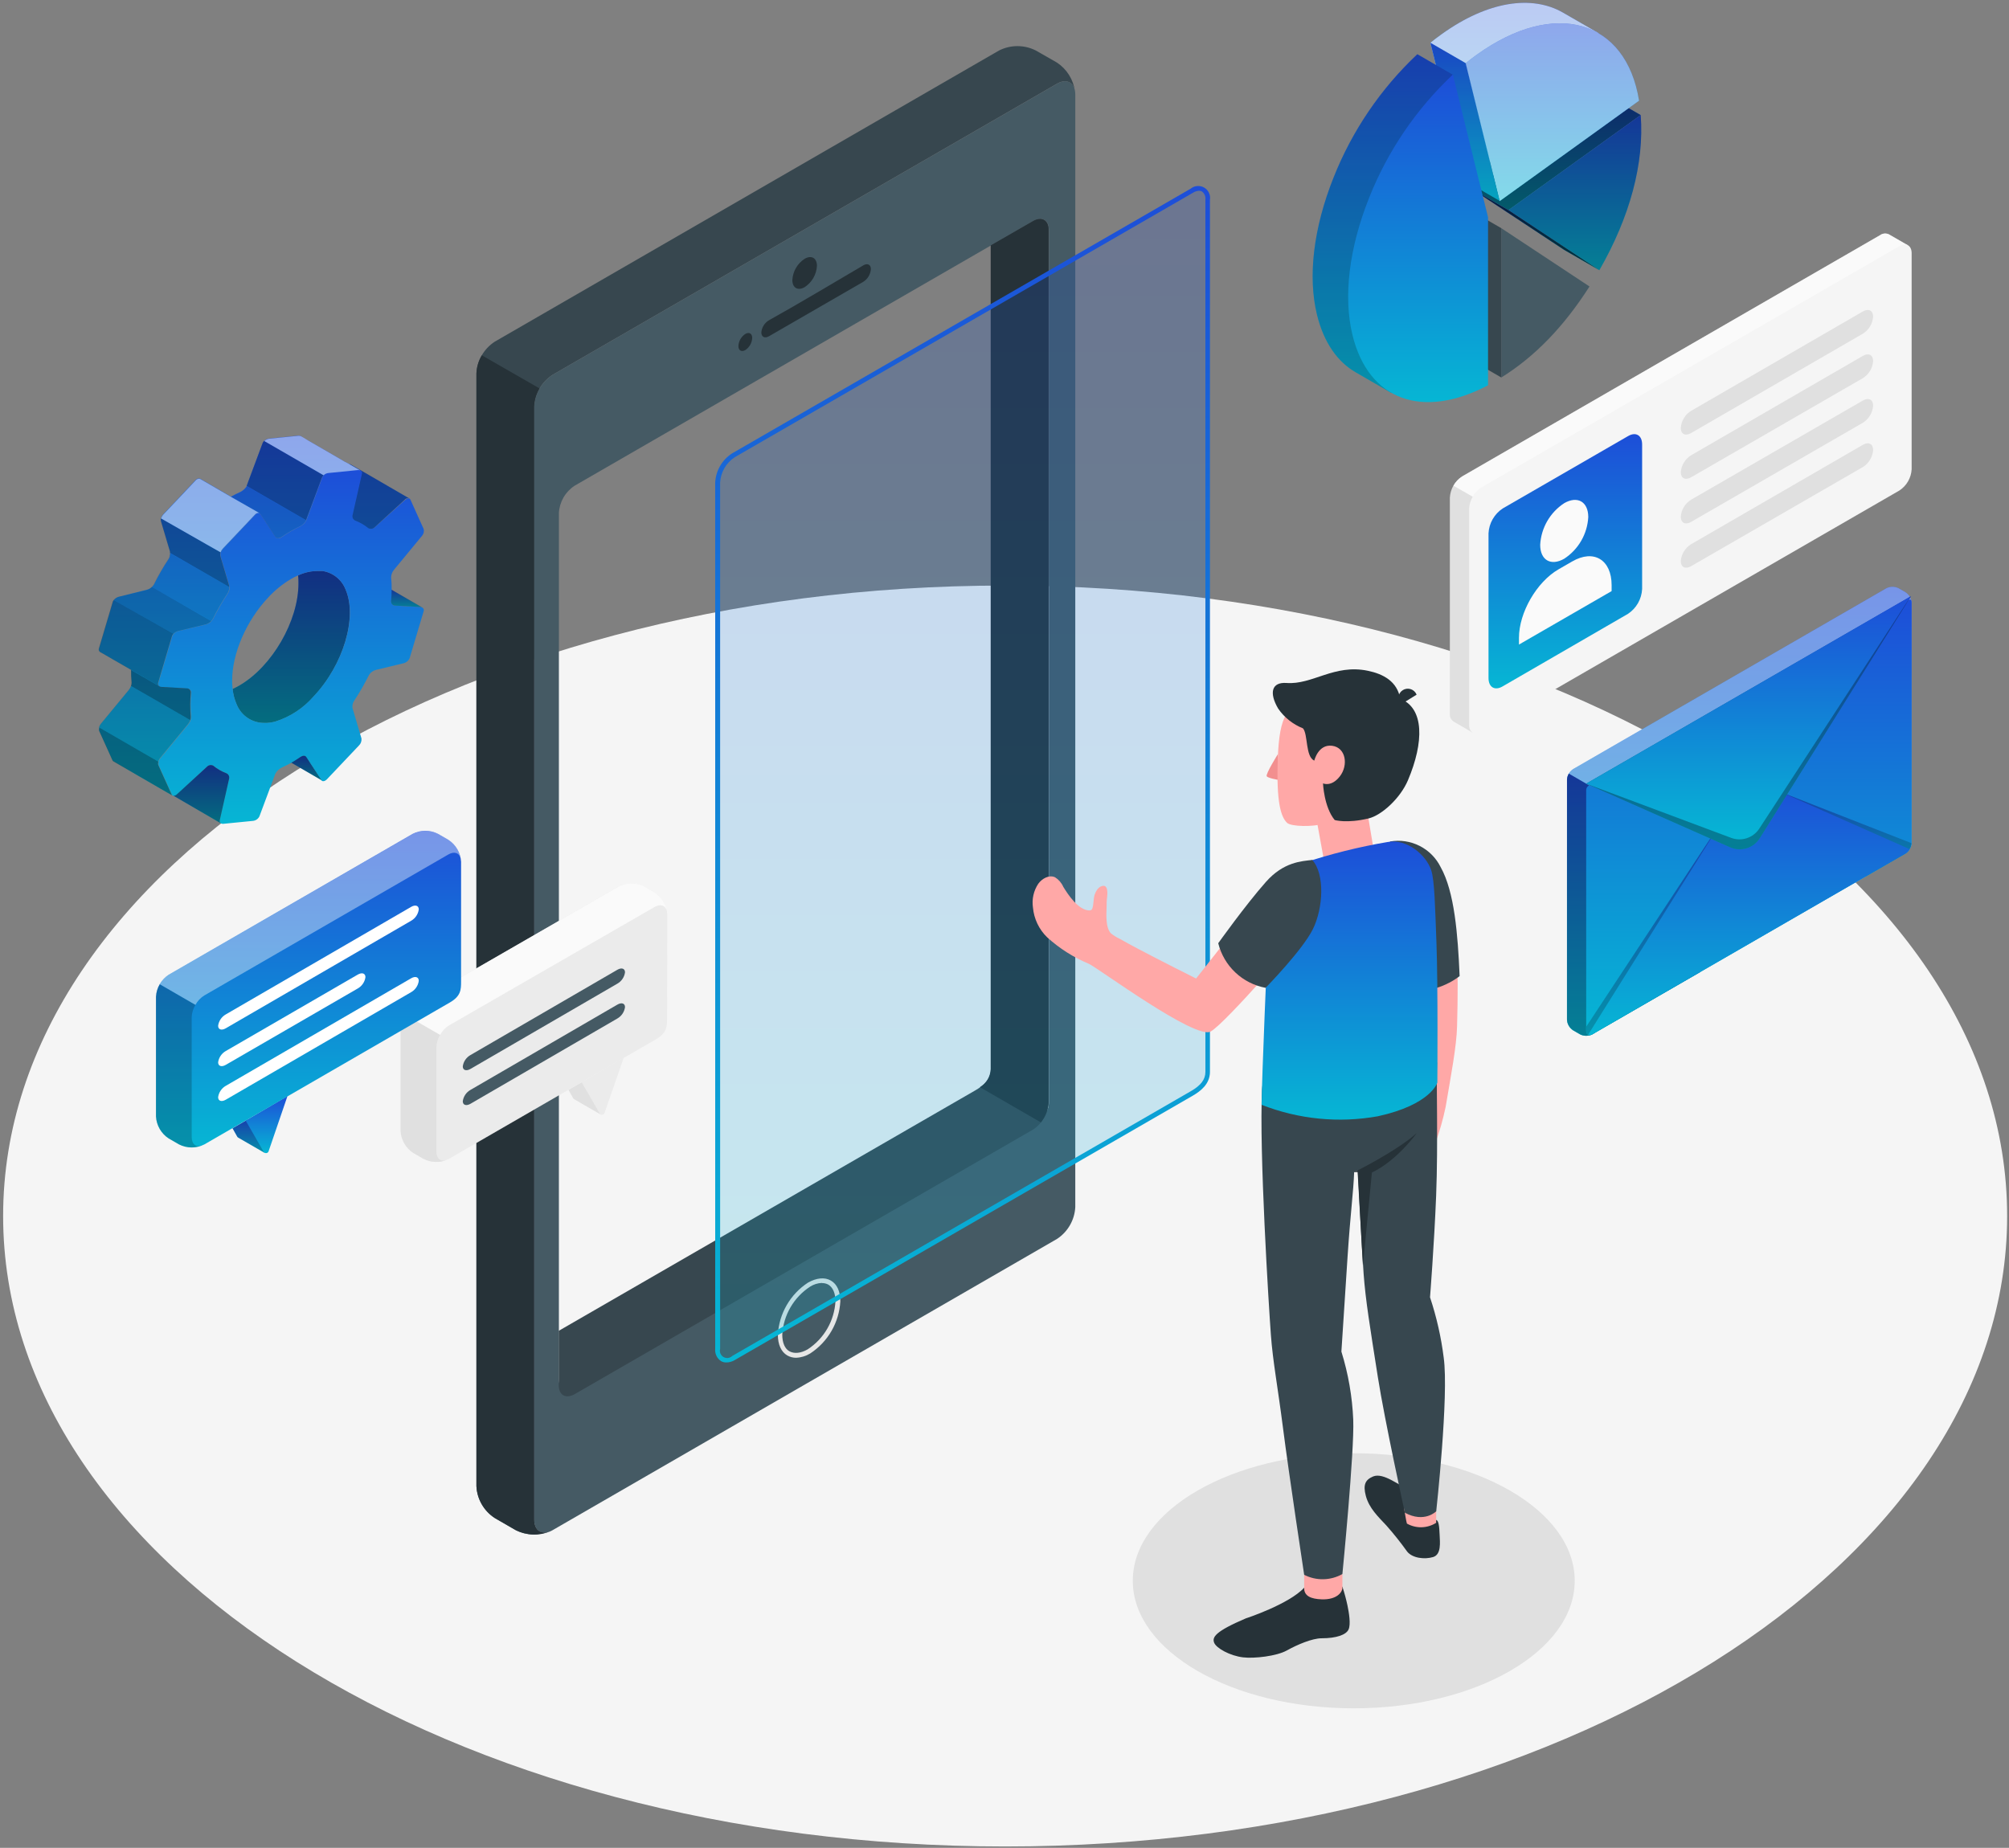 <?xml version="1.0" encoding="UTF-8"?>
<svg xmlns="http://www.w3.org/2000/svg" width="587" height="540" viewBox="0 0 587 540" fill="none">
  <rect x="0" y="0" width="587" height="540" fill="#808080" stroke="none"/>
  <g clip-path="url(#clip0_186_1708)">
    <path d="M293.685 539.593C455.379 539.593 586.457 457.106 586.457 355.355C586.457 253.603 455.379 171.116 293.685 171.116C131.992 171.116 0.914 253.603 0.914 355.355C0.914 457.106 131.992 539.593 293.685 539.593Z" fill="#F5F5F5"></path>
    <path d="M395.548 499.221C431.205 499.221 460.112 482.534 460.112 461.95C460.112 441.366 431.205 424.679 395.548 424.679C359.89 424.679 330.984 441.366 330.984 461.95C330.984 482.534 359.89 499.221 395.548 499.221Z" fill="#E0E0E0"></path>
    <path opacity="0.3" d="M33.424 192.956L33.673 193.094L33.355 192.928L32.76 192.582L33.424 192.956Z" fill="black"></path>
    <path d="M28.87 189.496C28.822 189.659 28.822 189.832 28.87 189.994C28.814 189.833 28.814 189.657 28.87 189.496Z" fill="url(#paint0_linear_186_1708)"></path>
    <path opacity="0.4" d="M28.87 189.496C28.822 189.659 28.822 189.832 28.87 189.994C28.814 189.833 28.814 189.657 28.87 189.496Z" fill="white"></path>
    <path d="M119.467 145.596L102.458 135.741C102.399 135.695 102.334 135.658 102.264 135.631C102.164 135.587 102.056 135.563 101.946 135.562L100.562 134.828L98.749 133.762L91.414 129.513L90.279 128.863C88.895 128.06 88.023 127.562 87.968 127.479C87.711 127.335 87.415 127.277 87.123 127.313L78.556 128.171C78.036 128.249 77.552 128.486 77.172 128.849C76.976 129.017 76.824 129.231 76.729 129.472L72.079 141.928C72.079 141.928 72.079 141.928 72.079 142.011L71.955 142.246C71.909 142.339 71.848 142.423 71.775 142.495C71.676 142.622 71.57 142.742 71.456 142.855C71.19 143.124 70.892 143.361 70.571 143.561L70.252 143.741C69.307 144.155 68.383 144.617 67.484 145.125L58.502 139.907C58.383 139.844 58.25 139.811 58.115 139.81C57.922 139.822 57.734 139.873 57.562 139.961C57.391 140.049 57.239 140.172 57.118 140.322L51.499 146.274L47.721 150.26C47.411 150.595 47.184 150.998 47.056 151.436C46.969 151.725 46.969 152.033 47.056 152.322L49.686 161.179C49.708 161.284 49.708 161.393 49.686 161.498C49.726 161.68 49.726 161.869 49.686 162.051C49.672 162.178 49.644 162.304 49.603 162.425C49.603 162.425 49.603 162.494 49.603 162.508C49.613 162.554 49.613 162.601 49.603 162.646C49.583 162.745 49.546 162.838 49.492 162.923C49.44 163.065 49.37 163.2 49.285 163.325C47.687 165.735 46.245 168.245 44.967 170.84C44.914 170.944 44.844 171.037 44.759 171.116C44.679 171.225 44.592 171.327 44.496 171.421C44.067 171.868 43.52 172.185 42.918 172.334L34.808 174.369C34.2 174.514 33.658 174.86 33.272 175.352C33.144 175.508 33.045 175.686 32.981 175.877L32.483 177.58L29.84 186.479L28.94 189.524C28.901 189.65 28.889 189.783 28.906 189.915C28.923 190.046 28.967 190.172 29.037 190.285C29.091 190.371 29.161 190.447 29.244 190.506L29.383 190.603L30.767 191.378L31.14 191.6L32.22 192.223L32.801 192.569L33.465 192.942L33.715 193.081L34.42 193.496L38.337 195.752C38.325 196.971 38.375 198.191 38.489 199.405C38.502 199.745 38.445 200.084 38.323 200.402C38.186 200.823 37.975 201.217 37.701 201.565L29.494 211.502C29.248 211.795 29.073 212.14 28.981 212.512C28.981 212.609 28.981 212.72 28.981 212.816C28.909 213.051 28.909 213.302 28.981 213.536L32.884 222.158C32.915 222.218 32.952 222.274 32.995 222.325C33.032 222.372 33.079 222.41 33.133 222.435L38.96 225.868C39.458 226.144 39.97 226.463 40.496 226.767L46.171 230.047L46.835 230.435L50.364 232.469C50.263 232.403 50.185 232.306 50.143 232.192L46.254 223.598C46.134 223.262 46.134 222.895 46.254 222.56C46.353 222.191 46.527 221.847 46.766 221.549L54.931 211.64C55.218 211.29 55.438 210.892 55.582 210.464C55.7 210.145 55.751 209.806 55.734 209.467C55.519 207.119 55.519 204.757 55.734 202.409C55.736 202.248 55.705 202.088 55.644 201.939C55.582 201.79 55.491 201.656 55.376 201.543C55.261 201.43 55.124 201.342 54.974 201.284C54.824 201.226 54.663 201.199 54.502 201.205L47.139 200.789C46.935 200.781 46.736 200.724 46.558 200.623C46.389 200.521 46.26 200.363 46.191 200.177C46.124 199.991 46.121 199.787 46.184 199.599L49.741 187.614L50.24 185.953C50.31 185.739 50.423 185.541 50.572 185.372C50.961 184.921 51.477 184.598 52.053 184.444L60.108 182.507C60.716 182.332 61.269 182.003 61.713 181.552C61.885 181.386 62.03 181.195 62.142 180.984C63.435 178.4 64.882 175.895 66.474 173.483C66.829 172.931 67.008 172.284 66.986 171.629C67.001 171.542 67.001 171.453 66.986 171.366L64.37 162.508C64.305 162.179 64.334 161.839 64.453 161.525C64.588 161.122 64.81 160.754 65.104 160.446L65.228 160.307L74.501 150.509C74.65 150.314 74.853 150.168 75.084 150.087C75.315 150.005 75.564 149.993 75.802 150.052H75.871C75.96 150.097 76.036 150.164 76.093 150.246L80.466 156.944C80.784 157.429 81.587 157.387 82.307 156.944C83.989 155.784 85.761 154.761 87.608 153.886C88.392 153.517 89.038 152.906 89.448 152.142L94.099 139.686C94.197 139.436 94.354 139.213 94.555 139.035C94.933 138.672 95.419 138.444 95.939 138.385L104.506 137.527C104.76 137.498 105.016 137.531 105.254 137.624C105.404 137.707 105.522 137.838 105.589 137.996C105.657 138.154 105.67 138.329 105.627 138.496L102.859 150.73C102.8 151.052 102.857 151.383 103.019 151.667C103.181 151.951 103.438 152.168 103.745 152.28C105.098 152.802 106.359 153.535 107.482 154.453C107.793 154.624 108.152 154.684 108.502 154.624C108.852 154.564 109.17 154.386 109.406 154.121L118.152 146.135C118.294 145.926 118.495 145.763 118.729 145.667C118.962 145.571 119.219 145.546 119.467 145.596Z" fill="url(#paint1_linear_186_1708)"></path>
    <path d="M114.359 172.334C114.359 173.455 114.359 174.59 114.193 175.767C114.193 175.927 114.225 176.086 114.288 176.234C114.35 176.382 114.441 176.516 114.556 176.628C114.67 176.74 114.807 176.828 114.956 176.887C115.105 176.946 115.265 176.974 115.425 176.971L122.774 177.386C122.962 177.381 123.147 177.424 123.314 177.511L114.359 172.334Z" fill="url(#paint2_linear_186_1708)"></path>
    <path d="M89.532 221.245C89.228 220.761 88.425 220.788 87.705 221.245C86.985 221.702 85.975 222.366 85.131 222.878L94.141 228.11C94.052 228.071 93.975 228.009 93.919 227.93L89.532 221.245Z" fill="url(#paint3_linear_186_1708)"></path>
    <path d="M66.087 225.964C64.726 225.451 63.459 224.717 62.336 223.792C62.029 223.616 61.67 223.554 61.322 223.614C60.973 223.675 60.657 223.855 60.426 224.124L51.68 232.123C51.421 232.374 51.083 232.525 50.725 232.552L64.565 240.607C64.424 240.525 64.313 240.401 64.248 240.251C64.183 240.102 64.168 239.935 64.205 239.777L66.973 227.501C67.028 227.181 66.97 226.853 66.808 226.572C66.646 226.291 66.391 226.076 66.087 225.964Z" fill="url(#paint4_linear_186_1708)"></path>
    <path d="M91.552 203.627C88.59 207 84.761 209.499 80.48 210.851L80.01 210.962L79.677 211.045L78.916 211.169L78.03 211.253H77.214C75.48 211.268 73.783 210.759 72.343 209.794C70.903 208.828 69.789 207.451 69.145 205.841C68.521 204.412 68.124 202.895 67.969 201.343C68.633 201.039 69.353 200.679 70.003 200.291C79.511 194.755 87.206 181.469 87.206 170.494C87.206 169.663 87.206 168.874 87.109 168.155C89.007 167.259 91.087 166.818 93.185 166.868H93.559H93.863H94.195C95.686 167.085 97.094 167.691 98.276 168.623C99.459 169.556 100.376 170.783 100.936 172.182C104.493 180.334 100.327 194.368 91.552 203.627Z" fill="url(#paint5_linear_186_1708)"></path>
    <path opacity="0.4" d="M91.552 203.627C88.59 207 84.761 209.499 80.48 210.851L80.01 210.962L79.677 211.045L78.916 211.169L78.03 211.253H77.214C75.48 211.268 73.783 210.759 72.343 209.794C70.903 208.828 69.789 207.451 69.145 205.841C68.521 204.412 68.124 202.895 67.969 201.343C68.633 201.039 69.353 200.679 70.003 200.291C79.511 194.755 87.206 181.469 87.206 170.494C87.206 169.663 87.206 168.874 87.109 168.155C89.007 167.259 91.087 166.818 93.185 166.868H93.559H93.863H94.195C95.686 167.085 97.094 167.691 98.276 168.623C99.459 169.556 100.376 170.783 100.936 172.182C104.493 180.334 100.327 194.368 91.552 203.627Z" fill="black"></path>
    <path d="M123.384 177.538C123.222 177.452 123.042 177.404 122.858 177.4L115.509 176.985C115.349 176.99 115.19 176.964 115.041 176.906C114.891 176.849 114.755 176.762 114.64 176.651C114.525 176.54 114.434 176.407 114.372 176.26C114.309 176.113 114.277 175.954 114.277 175.794C114.374 174.632 114.429 173.483 114.443 172.362C114.458 171.142 114.403 169.922 114.277 168.708C114.305 167.914 114.592 167.151 115.094 166.535L123.287 156.612C123.532 156.341 123.705 156.013 123.792 155.658C123.879 155.303 123.877 154.932 123.785 154.578L119.896 145.955C119.844 145.843 119.757 145.75 119.647 145.692C119.329 145.526 118.844 145.692 118.388 146.08L109.544 154.024C109.31 154.288 108.993 154.464 108.645 154.522C108.298 154.58 107.941 154.517 107.634 154.342C106.51 153.427 105.249 152.694 103.897 152.17C103.593 152.058 103.338 151.843 103.176 151.562C103.014 151.281 102.956 150.953 103.011 150.633L105.779 138.371C105.822 138.207 105.808 138.033 105.74 137.878C105.672 137.722 105.555 137.594 105.406 137.513C105.154 137.385 104.87 137.332 104.589 137.361L96.036 138.219C95.63 138.27 95.244 138.423 94.915 138.666C94.585 138.908 94.323 139.231 94.154 139.603L89.517 152.059C89.117 152.857 88.459 153.495 87.649 153.872C85.803 154.752 84.03 155.78 82.348 156.944C81.629 157.429 80.826 157.456 80.508 156.944L76.12 150.246C75.816 149.775 75.11 149.872 74.543 150.467L65.145 160.39C64.873 160.655 64.665 160.979 64.538 161.336C64.411 161.694 64.368 162.076 64.412 162.453L67.027 171.324C67.145 172.068 66.977 172.83 66.557 173.455C64.971 175.871 63.524 178.376 62.225 180.957C61.77 181.712 61.041 182.262 60.191 182.493L52.136 184.431C51.737 184.524 51.366 184.71 51.051 184.971C50.737 185.233 50.487 185.564 50.323 185.939L46.267 199.572C46.225 199.721 46.219 199.878 46.25 200.031C46.281 200.183 46.348 200.325 46.446 200.446C46.544 200.567 46.669 200.662 46.811 200.724C46.954 200.787 47.109 200.814 47.264 200.803L54.627 201.218C54.787 201.213 54.946 201.24 55.095 201.297C55.244 201.354 55.38 201.441 55.495 201.552C55.61 201.663 55.702 201.796 55.764 201.943C55.827 202.091 55.859 202.249 55.859 202.409C55.637 204.766 55.637 207.138 55.859 209.495C55.847 210.285 55.563 211.048 55.056 211.654L46.863 221.591C46.616 221.864 46.441 222.194 46.354 222.552C46.267 222.91 46.271 223.283 46.364 223.639L50.253 232.248C50.301 232.359 50.384 232.451 50.489 232.511C50.58 232.567 50.686 232.596 50.793 232.594C51.158 232.564 51.501 232.407 51.762 232.151L60.426 224.096C60.661 223.834 60.978 223.66 61.325 223.602C61.672 223.544 62.029 223.606 62.336 223.778C63.465 224.693 64.731 225.426 66.086 225.951C66.388 226.065 66.64 226.281 66.799 226.561C66.958 226.842 67.015 227.169 66.958 227.487L64.19 239.749C64.15 239.91 64.164 240.079 64.229 240.231C64.294 240.384 64.406 240.511 64.55 240.593C64.793 240.731 65.077 240.78 65.353 240.732L73.906 239.887C74.304 239.846 74.685 239.705 75.014 239.478C75.343 239.251 75.609 238.944 75.788 238.586L80.438 226.13C80.851 225.341 81.506 224.706 82.307 224.317C83.206 223.902 84.12 223.418 85.075 222.933C86.03 222.449 86.805 221.882 87.663 221.3C88.521 220.719 89.185 220.774 89.49 221.3L93.877 227.999C93.933 228.081 94.01 228.148 94.099 228.193C94.445 228.414 94.998 228.262 95.483 227.777L104.894 217.84C105.162 217.577 105.367 217.255 105.491 216.9C105.616 216.545 105.658 216.166 105.613 215.792L102.998 206.921C102.886 206.174 103.059 205.414 103.482 204.789C105.075 202.375 106.517 199.866 107.8 197.274C108.263 196.526 108.997 195.986 109.848 195.766L117.889 193.828C118.291 193.736 118.664 193.55 118.979 193.285C119.294 193.02 119.542 192.685 119.702 192.306L123.771 178.673C123.858 178.469 123.866 178.241 123.794 178.032C123.723 177.822 123.577 177.647 123.384 177.538ZM80.48 210.837L80.009 210.962L79.663 211.031C79.412 211.087 79.158 211.129 78.902 211.156L78.016 211.252H77.214C75.479 211.265 73.781 210.754 72.342 209.786C70.902 208.818 69.788 207.438 69.145 205.827C68.52 204.403 68.124 202.89 67.969 201.343C67.873 200.516 67.827 199.684 67.83 198.852C67.83 191.074 71.871 181.455 78.459 174.507C80.36 172.452 82.546 170.681 84.95 169.248C85.644 168.83 86.365 168.46 87.109 168.141C89.009 167.252 91.088 166.811 93.185 166.854H93.545H93.863H94.195C95.687 167.074 97.095 167.682 98.278 168.617C99.461 169.552 100.377 170.782 100.935 172.182C104.562 180.223 100.396 194.243 91.621 203.502C88.656 206.928 84.799 209.467 80.48 210.837Z" fill="url(#paint6_linear_186_1708)"></path>
    <path opacity="0.2" d="M61.686 181.497C61.242 181.948 60.689 182.276 60.08 182.451L52.026 184.389C51.45 184.542 50.934 184.865 50.545 185.316L33.203 175.352C33.59 174.86 34.131 174.514 34.739 174.369L42.78 172.417C43.382 172.268 43.929 171.951 44.358 171.504L61.686 181.497Z" fill="black"></path>
    <path opacity="0.3" d="M66.958 171.504L49.658 161.539C49.679 161.434 49.679 161.326 49.658 161.221L47.028 152.363C46.941 152.074 46.941 151.766 47.028 151.478L60.287 159.048L64.439 161.401C64.319 161.714 64.291 162.055 64.356 162.383L66.972 171.241C66.981 171.329 66.977 171.418 66.958 171.504Z" fill="black"></path>
    <path opacity="0.3" d="M94.514 138.883C94.313 139.061 94.156 139.284 94.058 139.534L89.407 151.99L72.094 141.997C72.094 141.997 72.094 141.997 72.094 141.914L76.744 129.458C76.838 129.217 76.99 129.003 77.187 128.835L94.514 138.883Z" fill="black"></path>
    <path opacity="0.3" d="M119.469 145.596C119.248 145.556 119.021 145.575 118.81 145.65C118.599 145.725 118.411 145.854 118.265 146.025L109.546 154.01C109.31 154.276 108.991 154.453 108.642 154.513C108.292 154.574 107.933 154.513 107.622 154.342C106.499 153.425 105.238 152.691 103.885 152.17C103.578 152.057 103.321 151.84 103.159 151.556C102.997 151.273 102.94 150.941 102.999 150.619L105.767 138.385C105.81 138.219 105.797 138.043 105.729 137.885C105.662 137.727 105.544 137.596 105.394 137.513C105.144 137.375 103.857 136.641 102.1 135.603C102.209 135.605 102.318 135.628 102.418 135.672C102.488 135.699 102.553 135.737 102.612 135.783L119.469 145.596Z" fill="black"></path>
    <path opacity="0.3" d="M123.384 177.511C123.218 177.424 123.032 177.381 122.844 177.386L115.495 176.971C115.335 176.974 115.175 176.946 115.026 176.887C114.877 176.828 114.741 176.74 114.626 176.628C114.511 176.516 114.42 176.382 114.358 176.234C114.296 176.086 114.264 175.927 114.264 175.767C114.361 174.59 114.43 173.455 114.43 172.334L123.384 177.511Z" fill="black"></path>
    <path opacity="0.4" d="M94.141 228.123L85.131 222.892C85.975 222.38 86.847 221.84 87.705 221.259C88.563 220.678 89.228 220.733 89.532 221.259L93.919 227.957C93.977 228.032 94.053 228.089 94.141 228.123Z" fill="black"></path>
    <path opacity="0.4" d="M66.959 227.501L64.191 239.777C64.154 239.935 64.169 240.102 64.234 240.251C64.299 240.401 64.41 240.525 64.551 240.607L50.711 232.552C51.07 232.525 51.408 232.374 51.666 232.123L60.427 224.096C60.657 223.827 60.973 223.647 61.322 223.587C61.67 223.526 62.029 223.589 62.337 223.764C63.459 224.689 64.726 225.423 66.087 225.937C66.394 226.052 66.65 226.272 66.81 226.559C66.97 226.845 67.023 227.179 66.959 227.501Z" fill="black"></path>
    <path opacity="0.2" d="M55.568 210.436C55.424 210.864 55.204 211.263 54.917 211.612L46.724 221.549C46.486 221.847 46.311 222.191 46.212 222.56L28.912 212.553C29.003 212.182 29.179 211.836 29.424 211.543L37.631 201.606C37.906 201.258 38.117 200.865 38.254 200.443L55.568 210.436Z" fill="black"></path>
    <path opacity="0.1" d="M89.381 152.045C88.97 152.809 88.325 153.42 87.54 153.789C85.694 154.664 83.921 155.687 82.24 156.847C81.52 157.346 80.717 157.387 80.399 156.847L76.025 150.149C75.969 150.067 75.893 150 75.804 149.955H75.735L67.514 145.208C68.412 144.7 69.336 144.238 70.282 143.824L70.6 143.644C70.922 143.444 71.219 143.207 71.486 142.938C71.599 142.825 71.705 142.705 71.804 142.578C71.877 142.506 71.938 142.422 71.984 142.329L72.109 142.094L89.381 152.045Z" fill="black"></path>
    <path opacity="0.4" d="M55.736 209.439C55.753 209.778 55.701 210.118 55.583 210.436L38.27 200.443C38.391 200.126 38.448 199.787 38.435 199.447C38.322 198.233 38.271 197.013 38.283 195.793L46.587 200.568C46.765 200.668 46.965 200.725 47.169 200.734L54.532 201.149C54.692 201.144 54.853 201.171 55.003 201.229C55.153 201.287 55.29 201.375 55.405 201.488C55.52 201.6 55.611 201.735 55.673 201.884C55.734 202.033 55.765 202.192 55.763 202.353C55.538 204.71 55.528 207.082 55.736 209.439Z" fill="black"></path>
    <path opacity="0.1" d="M66.96 171.504C66.982 172.16 66.803 172.807 66.448 173.359C64.856 175.771 63.409 178.275 62.116 180.86C62.004 181.07 61.859 181.262 61.687 181.427L44.373 171.504C44.471 171.416 44.555 171.313 44.622 171.2C44.707 171.12 44.778 171.027 44.83 170.923C46.108 168.328 47.55 165.818 49.148 163.408C49.233 163.283 49.303 163.148 49.355 163.006C49.409 162.921 49.446 162.828 49.466 162.729C49.476 162.684 49.476 162.637 49.466 162.591C49.466 162.591 49.466 162.591 49.466 162.508C49.507 162.387 49.535 162.261 49.549 162.134C49.589 161.952 49.589 161.763 49.549 161.581L66.96 171.504Z" fill="black"></path>
    <path opacity="0.3" d="M44.622 171.2C44.555 171.313 44.471 171.416 44.373 171.504C44.464 171.409 44.547 171.307 44.622 171.2Z" fill="black"></path>
    <path opacity="0.4" d="M50.351 232.469L46.822 230.435L46.158 230.047L40.483 226.767C39.957 226.463 39.445 226.144 38.947 225.868L33.12 222.504C33.066 222.479 33.019 222.441 32.982 222.394C32.939 222.343 32.902 222.287 32.871 222.228L28.968 213.605C28.896 213.371 28.896 213.12 28.968 212.886C28.968 212.789 28.968 212.678 28.968 212.581L46.268 222.587C46.149 222.923 46.149 223.29 46.268 223.625L50.157 232.22C50.197 232.32 50.264 232.406 50.351 232.469Z" fill="black"></path>
    <path opacity="0.3" d="M33.203 175.352C33.075 175.508 32.977 175.686 32.913 175.877L32.414 177.58L29.771 186.479L28.872 189.524C28.832 189.65 28.821 189.783 28.837 189.915C28.854 190.046 28.899 190.172 28.968 190.285C29.023 190.371 29.093 190.447 29.176 190.506L29.314 190.603L30.698 191.378L31.072 191.6L32.152 192.222L32.733 192.568L33.397 192.942L33.646 193.081L34.352 193.496L38.269 195.752L46.573 200.526C46.403 200.424 46.274 200.266 46.206 200.08C46.138 199.894 46.136 199.69 46.199 199.502L49.756 187.517L50.254 185.856C50.324 185.642 50.437 185.444 50.587 185.275L33.203 175.352Z" fill="black"></path>
    <path opacity="0.5" d="M67.512 145.208L58.53 139.99C58.41 139.928 58.277 139.894 58.142 139.893C57.95 139.905 57.761 139.956 57.59 140.044C57.418 140.132 57.267 140.255 57.146 140.406L51.527 146.357L47.748 150.343C47.439 150.678 47.211 151.081 47.084 151.519L60.287 159.048L64.439 161.401C64.574 160.998 64.796 160.629 65.09 160.321L65.214 160.183L74.487 150.384C74.636 150.19 74.838 150.043 75.07 149.962C75.301 149.881 75.55 149.869 75.788 149.927L67.512 145.208Z" fill="white"></path>
    <path opacity="0.5" d="M105.239 137.471C105.001 137.379 104.745 137.345 104.491 137.375L95.924 138.233C95.404 138.291 94.918 138.52 94.54 138.883L77.227 128.891C77.607 128.527 78.09 128.29 78.611 128.212L87.178 127.354C87.469 127.319 87.765 127.377 88.022 127.52C88.022 127.52 88.977 128.06 90.333 128.904L91.468 129.555L98.803 133.804L100.616 134.87L102 135.603C103.702 136.6 104.99 137.333 105.239 137.471Z" fill="white"></path>
    <path d="M314.085 26.724C313.712 23.956 311.47 22.932 308.799 24.482L161.43 109.556C159.873 110.577 158.576 111.948 157.646 113.562C156.716 115.175 156.177 116.984 156.074 118.843V444.083C156.074 447.238 158.109 448.664 160.752 447.515C159.153 448.189 157.426 448.508 155.692 448.451C153.957 448.393 152.256 447.961 150.704 447.183L144.573 443.64C143.007 442.627 141.704 441.257 140.771 439.643C139.837 438.028 139.3 436.216 139.203 434.353V109.127C139.3 107.265 139.837 105.452 140.771 103.838C141.704 102.223 143.007 100.854 144.573 99.841L291.914 14.752C293.577 13.913 295.414 13.476 297.277 13.476C299.14 13.476 300.977 13.913 302.64 14.752L308.84 18.295C310.268 19.242 311.475 20.485 312.38 21.939C313.285 23.393 313.867 25.025 314.085 26.724Z" fill="#37474F"></path>
    <path d="M308.84 24.482L161.43 109.556C159.873 110.577 158.576 111.948 157.646 113.562C156.716 115.175 156.177 116.984 156.074 118.843V444.083C156.074 447.501 158.482 448.885 161.43 447.183L308.84 362.053C310.396 361.032 311.69 359.66 312.618 358.047C313.546 356.433 314.082 354.625 314.182 352.767V27.568C314.141 24.163 311.747 22.779 308.84 24.482ZM306.474 322.139C306.474 325.059 304.425 326.927 301.879 328.394L167.894 405.746C165.361 407.213 163.299 406.023 163.299 403.089V149.914C163.385 148.318 163.846 146.764 164.645 145.379C165.443 143.994 166.556 142.817 167.894 141.942L301.879 64.604C304.425 63.123 306.474 64.313 306.474 67.234V322.139Z" fill="#455A64"></path>
    <path d="M160.752 447.46C159.153 448.134 157.426 448.453 155.692 448.395C153.957 448.338 152.256 447.905 150.704 447.128L144.573 443.585C143.008 442.571 141.706 441.201 140.772 439.586C139.839 437.972 139.301 436.16 139.203 434.298V109.127C139.265 107.254 139.808 105.428 140.781 103.826L157.652 113.514C156.688 115.115 156.145 116.934 156.074 118.801V444.041C156.074 447.183 158.109 448.609 160.752 447.46Z" fill="#263238"></path>
    <path d="M235.114 75.621C237.093 74.472 238.699 75.399 238.699 77.697C238.63 78.941 238.27 80.152 237.648 81.231C237.025 82.311 236.157 83.229 235.114 83.911C233.121 85.06 231.516 84.132 231.516 81.835C231.582 80.588 231.943 79.376 232.568 78.296C233.194 77.216 234.066 76.299 235.114 75.621Z" fill="#263238"></path>
    <path d="M224.735 93.557C232.028 89.529 245.052 81.779 252.249 77.544C253.48 76.824 254.463 77.323 254.463 78.651C254.406 79.397 254.176 80.119 253.792 80.76C253.408 81.402 252.879 81.945 252.249 82.347L224.679 98.263C223.448 98.968 222.451 98.47 222.451 97.141C222.514 96.404 222.754 95.693 223.152 95.068C223.55 94.444 224.093 93.925 224.735 93.557Z" fill="#263238"></path>
    <path d="M217.773 97.585C218.88 96.948 219.779 97.46 219.779 98.747C219.75 99.457 219.553 100.149 219.204 100.767C218.856 101.386 218.365 101.912 217.773 102.304C216.652 102.941 215.752 102.429 215.752 101.141C215.781 100.431 215.98 99.737 216.332 99.118C216.683 98.5 217.177 97.974 217.773 97.585Z" fill="#263238"></path>
    <path d="M232.61 396.778C231.712 396.786 230.829 396.557 230.049 396.113C228.236 395.062 227.281 392.902 227.281 390.038C227.454 386.986 228.342 384.019 229.874 381.374C231.405 378.73 233.537 376.482 236.097 374.814C238.575 373.43 240.941 373.167 242.768 374.218C244.595 375.27 245.536 377.429 245.536 380.294C245.363 383.344 244.476 386.31 242.947 388.954C241.418 391.598 239.29 393.847 236.734 395.518C235.491 396.287 234.07 396.721 232.61 396.778ZM240.152 374.91C238.94 374.963 237.762 375.331 236.734 375.976C234.365 377.514 232.391 379.589 230.972 382.032C229.553 384.475 228.73 387.217 228.568 390.038C228.568 392.39 229.33 394.19 230.7 394.909C232.07 395.629 233.966 395.491 236 394.314C238.358 392.771 240.32 390.696 241.728 388.256C243.137 385.816 243.953 383.08 244.111 380.267C244.111 377.914 243.349 376.184 241.979 375.381C241.416 375.088 240.788 374.941 240.152 374.952V374.91Z" fill="#E6E6E6"></path>
    <path d="M306.433 67.234V322.152C306.346 323.745 305.885 325.294 305.086 326.675C304.288 328.055 303.175 329.228 301.838 330.097L167.853 407.448C165.32 408.832 163.258 407.739 163.258 404.805V388.903L284.925 318.665C287.472 317.198 289.52 315.343 289.52 312.423V71.718L301.838 64.604C304.384 63.137 306.433 64.327 306.433 67.234Z" fill="#37474F"></path>
    <path d="M301.837 64.604L289.464 71.718V312.423C289.423 313.496 289.114 314.542 288.566 315.466C288.017 316.389 287.246 317.161 286.322 317.71L304.121 327.993C305.475 326.336 306.266 324.29 306.376 322.152V67.234C306.432 64.327 304.383 63.137 301.837 64.604Z" fill="#263238"></path>
    <path d="M175.505 325.695L167.838 321.267C167.685 321.204 167.559 321.092 167.478 320.948L166.094 318.485L170.647 315.855L170.509 316.257L175.505 325.695Z" fill="#E0E0E0"></path>
    <path d="M169.928 316.229L175.242 325.419C175.322 325.537 175.432 325.632 175.561 325.693C175.69 325.753 175.834 325.778 175.976 325.764C176.118 325.75 176.253 325.697 176.368 325.612C176.482 325.527 176.572 325.412 176.626 325.28L182.245 309.087L169.928 316.229Z" fill="#EBEBEB"></path>
    <path d="M194.965 267.194C194.89 265.902 194.51 264.646 193.855 263.53C193.201 262.414 192.291 261.468 191.2 260.772L188.183 259.028C187.031 258.453 185.761 258.154 184.474 258.154C183.186 258.154 181.917 258.453 180.765 259.028L120.713 293.628C119.633 294.331 118.733 295.279 118.089 296.395C117.444 297.511 117.073 298.763 117.004 300.05V330.498C117.075 331.784 117.447 333.036 118.092 334.152C118.736 335.267 119.634 336.216 120.713 336.92L123.744 338.664C124.892 339.244 126.16 339.546 127.446 339.546C128.732 339.546 130.001 339.244 131.148 338.664L191.546 303.773C194.882 301.877 194.909 299.967 194.909 297.6L194.965 267.194Z" fill="#EBEBEB"></path>
    <path d="M117.072 330.498C117.14 331.783 117.511 333.035 118.153 334.15C118.795 335.266 119.69 336.215 120.768 336.92L123.799 338.664C124.844 339.189 125.988 339.488 127.157 339.54C128.325 339.593 129.492 339.398 130.58 338.968C128.836 339.632 127.508 338.636 127.508 336.518V306.07C127.552 304.781 127.923 303.523 128.587 302.417L118.152 296.396C117.482 297.5 117.11 298.759 117.072 300.05V330.498Z" fill="#E0E0E0"></path>
    <path d="M194.84 266.142C194.411 264.564 192.971 264.066 191.255 265.049L131.203 299.649C130.11 300.329 129.213 301.283 128.601 302.417L118.166 296.396C118.787 295.265 119.687 294.312 120.782 293.628L180.806 259.028C181.96 258.451 183.232 258.15 184.522 258.15C185.812 258.15 187.084 258.451 188.238 259.028L191.2 260.772C192.142 261.37 192.951 262.156 193.577 263.079C194.203 264.003 194.633 265.045 194.84 266.142Z" fill="#FAFAFA"></path>
    <path d="M137.473 308.312L180.377 283.4C181.608 282.681 182.619 283.013 182.619 284.134C182.528 284.824 182.279 285.483 181.889 286.059C181.5 286.636 180.982 287.114 180.377 287.456L137.473 312.368C136.227 313.087 135.217 312.755 135.217 311.634C135.31 310.943 135.562 310.284 135.954 309.708C136.345 309.131 136.865 308.654 137.473 308.312Z" fill="#455A64"></path>
    <path d="M137.473 318.499L180.377 293.587C181.608 292.867 182.619 293.185 182.619 294.306C182.526 294.997 182.276 295.657 181.887 296.236C181.498 296.814 180.981 297.295 180.377 297.642L137.473 322.554C136.227 323.274 135.217 322.941 135.217 321.82C135.31 321.13 135.562 320.47 135.954 319.894C136.345 319.317 136.865 318.84 137.473 318.499Z" fill="#455A64"></path>
    <path d="M77.351 336.92L69.683 332.491C69.531 332.428 69.404 332.316 69.323 332.173L67.939 329.709L72.493 327.079L72.355 327.481L77.351 336.92Z" fill="url(#paint7_linear_186_1708)"></path>
    <path opacity="0.2" d="M77.351 336.92L69.683 332.491C69.531 332.428 69.404 332.316 69.323 332.173L67.939 329.709L72.493 327.079L72.355 327.481L77.351 336.92Z" fill="black"></path>
    <path d="M71.773 327.453L77.074 336.643C77.156 336.757 77.267 336.848 77.396 336.906C77.524 336.964 77.666 336.988 77.806 336.973C77.946 336.959 78.081 336.909 78.195 336.826C78.309 336.744 78.4 336.633 78.458 336.504L83.994 320.312L71.773 327.453Z" fill="url(#paint8_linear_186_1708)"></path>
    <path d="M134.72 251.845C134.651 250.558 134.279 249.306 133.635 248.19C132.99 247.074 132.091 246.126 131.011 245.423L127.993 243.68C126.845 243.093 125.574 242.787 124.284 242.787C122.995 242.787 121.724 243.093 120.575 243.68L49.285 284.854C48.205 285.556 47.306 286.504 46.661 287.62C46.017 288.736 45.645 289.988 45.576 291.275V326.263C45.645 327.55 46.017 328.802 46.661 329.918C47.306 331.034 48.205 331.982 49.285 332.685L52.302 334.429C53.451 335.015 54.722 335.321 56.012 335.321C57.301 335.321 58.572 335.015 59.721 334.429L131.357 293.005C134.692 291.109 134.72 289.199 134.72 286.833V251.845Z" fill="url(#paint9_linear_186_1708)"></path>
    <path opacity="0.2" d="M45.576 326.263C45.645 327.55 46.017 328.802 46.661 329.918C47.306 331.034 48.205 331.982 49.285 332.685L52.302 334.428C53.347 334.956 54.49 335.257 55.659 335.312C56.828 335.367 57.995 335.174 59.084 334.747C57.34 335.397 56.012 334.401 56.012 332.283V297.296C56.056 296.004 56.433 294.746 57.105 293.642L46.67 287.622C45.998 288.725 45.621 289.984 45.576 291.275V326.263Z" fill="black"></path>
    <path opacity="0.4" d="M134.593 250.793C134.164 249.216 132.725 248.717 131.009 249.7L59.719 290.888C58.615 291.56 57.712 292.516 57.103 293.656L46.668 287.622C47.293 286.493 48.193 285.541 49.284 284.854L120.615 243.68C121.769 243.102 123.041 242.802 124.331 242.802C125.621 242.802 126.893 243.102 128.047 243.68L131.064 245.423C131.986 246.033 132.774 246.823 133.38 247.746C133.987 248.669 134.4 249.706 134.593 250.793Z" fill="white"></path>
    <path d="M65.977 307.136L104.521 284.812C105.766 284.092 106.777 284.425 106.777 285.546C106.684 286.236 106.432 286.896 106.04 287.472C105.649 288.049 105.128 288.526 104.521 288.867L65.977 311.177C64.745 311.897 63.734 311.565 63.734 310.444C63.829 309.757 64.08 309.102 64.469 308.528C64.858 307.954 65.374 307.478 65.977 307.136Z" fill="white"></path>
    <path d="M65.977 317.308L120.119 285.892C121.35 285.172 122.361 285.504 122.361 286.625C122.27 287.315 122.02 287.974 121.631 288.55C121.242 289.127 120.724 289.605 120.119 289.947L65.977 321.363C64.745 322.083 63.734 321.751 63.734 320.63C63.827 319.941 64.078 319.283 64.466 318.707C64.855 318.13 65.372 317.652 65.977 317.308Z" fill="white"></path>
    <path d="M65.977 296.438L120.119 265.021C121.35 264.301 122.361 264.633 122.361 265.754C122.268 266.443 122.018 267.102 121.629 267.678C121.24 268.254 120.723 268.733 120.119 269.076L65.977 300.493C64.745 301.213 63.734 300.88 63.734 299.759C63.825 299.07 64.075 298.411 64.464 297.834C64.853 297.258 65.371 296.78 65.977 296.438Z" fill="white"></path>
    <path d="M557.503 71.69L551.884 68.451C551.476 68.261 551.024 68.184 550.576 68.228C550.129 68.272 549.701 68.435 549.337 68.7L427.227 139.201C426.179 139.883 425.306 140.802 424.681 141.884C424.056 142.966 423.695 144.181 423.628 145.429V208.526C423.578 208.979 423.653 209.437 423.846 209.849C424.039 210.262 424.342 210.613 424.722 210.865L430.258 214.09V208.872L549.282 140.156C550.328 139.473 551.198 138.553 551.823 137.471C552.448 136.39 552.81 135.176 552.88 133.928V74.015L557.503 71.69Z" fill="#E0E0E0"></path>
    <path d="M434.868 147.768L552.937 79.606V74.07L557.504 71.745L551.885 68.507C551.477 68.317 551.026 68.24 550.578 68.284C550.13 68.328 549.702 68.491 549.339 68.756L427.228 139.257C426.161 139.916 425.283 140.841 424.682 141.942L434.868 147.768Z" fill="#FAFAFA"></path>
    <path d="M432.846 142.44L554.957 71.939C556.95 70.79 558.555 71.731 558.555 74.015V137.125C558.488 138.373 558.126 139.588 557.501 140.67C556.876 141.752 556.004 142.672 554.957 143.353L432.846 213.854C430.853 214.989 429.248 214.062 429.248 211.778V148.668C429.319 147.421 429.681 146.208 430.306 145.126C430.931 144.044 431.801 143.124 432.846 142.44Z" fill="#F5F5F5"></path>
    <path d="M439.074 148.585L475.653 127.465C477.964 126.081 479.805 127.216 479.805 129.887V172.127C479.732 173.579 479.318 174.993 478.597 176.256C477.875 177.518 476.867 178.593 475.653 179.393L439.074 200.568C436.749 201.952 434.922 200.817 434.922 198.146V155.851C434.996 154.399 435.41 152.985 436.132 151.723C436.853 150.461 437.861 149.386 439.074 148.585Z" fill="url(#paint10_linear_186_1708)"></path>
    <path d="M457.052 147.035C460.927 144.807 464.069 146.62 464.069 151.104C463.936 153.54 463.232 155.911 462.013 158.024C460.794 160.138 459.095 161.935 457.052 163.269C453.163 165.511 450.021 163.698 450.021 159.214C450.152 156.774 450.857 154.399 452.079 152.283C453.301 150.167 455.005 148.369 457.052 147.035Z" fill="#FAFAFA"></path>
    <path d="M470.891 171.006C470.891 163.643 465.729 160.377 459.349 164.086L455.363 166.383C448.996 170.065 443.82 179.019 443.82 186.382V188.361L470.891 172.736V171.006Z" fill="#FAFAFA"></path>
    <path d="M494.089 120.075L544.314 91.011C545.961 90.056 547.304 90.734 547.304 92.533C547.232 93.538 546.924 94.512 546.405 95.376C545.885 96.239 545.169 96.968 544.314 97.502L494.089 126.566C492.428 127.521 491.1 126.842 491.1 125.043C491.171 124.038 491.479 123.064 491.999 122.201C492.518 121.337 493.235 120.609 494.089 120.075Z" fill="#E0E0E0"></path>
    <path d="M494.089 133.057L544.314 103.993C545.961 103.038 547.304 103.716 547.304 105.515C547.233 106.522 546.926 107.499 546.406 108.364C545.887 109.23 545.17 109.961 544.314 110.497L494.089 139.492C492.428 140.447 491.1 139.769 491.1 137.97C491.18 136.974 491.492 136.011 492.011 135.158C492.53 134.305 493.242 133.585 494.089 133.057Z" fill="#E0E0E0"></path>
    <path d="M494.089 146.038L544.314 117.044C545.961 116.089 547.304 116.767 547.304 118.552C547.233 119.559 546.926 120.536 546.406 121.402C545.887 122.268 545.17 122.998 544.314 123.535L494.089 152.529C492.428 153.484 491.1 152.806 491.1 151.007C491.171 150.002 491.479 149.028 491.999 148.164C492.518 147.301 493.235 146.572 494.089 146.038Z" fill="#E0E0E0"></path>
    <path d="M494.089 159.048L544.314 129.984C545.961 129.029 547.304 129.707 547.304 131.493C547.233 132.5 546.926 133.476 546.406 134.342C545.887 135.208 545.17 135.939 544.314 136.475L494.089 165.47C492.428 166.425 491.1 165.747 491.1 163.947C491.182 162.954 491.495 161.994 492.014 161.143C492.533 160.293 493.243 159.575 494.089 159.048Z" fill="#E0E0E0"></path>
    <path opacity="0.2" d="M352.837 313.226C352.837 316.146 350.789 318.014 348.242 319.481L214.257 396.833C211.724 398.286 209.662 397.11 209.662 394.176V141.056C209.749 139.46 210.21 137.907 211.008 136.522C211.806 135.137 212.919 133.959 214.257 133.084L348.242 55.746C350.789 54.265 352.837 55.456 352.837 58.376V313.226Z" fill="url(#paint11_linear_186_1708)"></path>
    <path d="M212.209 398.148C211.665 398.158 211.129 398.019 210.659 397.746C210.082 397.358 209.621 396.822 209.324 396.193C209.027 395.565 208.905 394.868 208.971 394.176V141.056C209.05 139.337 209.54 137.662 210.399 136.172C211.259 134.681 212.463 133.418 213.911 132.489L347.897 55.137C348.442 54.69 349.11 54.419 349.813 54.361C350.516 54.303 351.22 54.46 351.831 54.811C352.443 55.163 352.933 55.692 353.236 56.329C353.539 56.966 353.642 57.68 353.529 58.376V313.226C353.529 316.824 350.761 318.858 348.589 320.146L214.603 397.497C213.876 397.92 213.05 398.145 212.209 398.148ZM350.36 55.746C349.751 55.774 349.159 55.96 348.644 56.286L214.659 133.624C213.425 134.437 212.398 135.528 211.66 136.809C210.922 138.089 210.494 139.525 210.41 141.001V394.176C210.291 394.628 210.323 395.106 210.502 395.537C210.681 395.969 210.997 396.33 211.402 396.564C211.806 396.798 212.276 396.893 212.739 396.834C213.203 396.775 213.634 396.566 213.967 396.238L347.952 318.872C350.9 317.184 352.201 315.44 352.201 313.226V58.321C352.256 57.873 352.194 57.419 352.019 57.004C351.844 56.589 351.563 56.227 351.204 55.954C350.946 55.813 350.655 55.741 350.36 55.746Z" fill="url(#paint12_linear_186_1708)"></path>
    <path d="M425.733 299.939C426.702 263.955 423.823 255.25 414.218 248.648L410.509 269.533C410.509 269.533 414.883 294.154 414.412 302.347C413.997 309.558 413.291 318.568 411.644 324.381C411.334 325.413 410.654 326.295 409.734 326.858C407.298 328.38 406.302 329.958 404.461 331.882C403.077 333.391 401.804 333.764 401.984 334.249C402.265 334.776 402.734 335.178 403.298 335.376C403.862 335.573 404.48 335.551 405.029 335.314C406.255 334.832 407.417 334.199 408.489 333.432C407.646 335.641 406.449 337.698 404.946 339.522C401.513 343.674 401.361 346.303 408.281 346.372C412.627 346.372 416.073 343.729 419.353 334.179C420.623 330.681 421.64 327.097 422.398 323.453C423.989 314.056 425.581 305.752 425.733 299.939Z" fill="#FFA8A7"></path>
    <path d="M406.148 245.908C409.094 245.392 412.127 245.844 414.794 247.196C417.461 248.549 419.619 250.728 420.943 253.409C424.971 260.592 425.953 272.965 426.479 285.241C426.479 285.241 418.494 291.912 408.916 288.632L406.148 245.908Z" fill="#37474F"></path>
    <path d="M419.63 444.152C420.35 444.429 420.53 445.813 420.641 448.567C420.724 450.643 421.18 454.283 418.731 455.016C416.281 455.75 412.71 455.376 411.146 453.411C409.258 450.771 407.235 448.23 405.084 445.799C402.676 443.211 400.06 440.789 399.078 437.149C398.206 433.855 398.939 432.43 401.182 431.475C404.268 430.16 409.112 434.45 411.534 435.128C413.61 435.737 418.897 443.903 419.63 444.152Z" fill="#263238"></path>
    <path d="M419.628 441.619V445.01C418.357 445.82 416.889 446.268 415.382 446.307C413.876 446.346 412.387 445.974 411.075 445.232C410.923 444.913 410.189 440.401 410.189 440.401L419.628 441.619Z" fill="#FFA8A7"></path>
    <path d="M392.225 463.666C392.821 465.484 393.32 467.332 393.72 469.202C394.135 471.237 394.73 474.655 394.024 476.192C393.318 477.728 390.495 478.752 386.177 478.752C383.409 478.752 379.008 480.634 376.004 482.309C373.001 483.984 366.496 484.717 363.216 484.33C359.369 483.873 355.383 481.645 354.76 480.053C354.137 478.461 354.954 476.801 364.033 472.925C364.116 472.925 376.669 468.773 381.056 463.971L392.225 463.666Z" fill="#263238"></path>
    <path d="M392.227 460.013V463.957C392.227 465.341 390.552 467.528 386.165 467.376C383.092 467.265 380.933 466.434 381.058 463.902V460.234L392.227 460.013Z" fill="#FFA8A7"></path>
    <path d="M421.83 396.736C421.079 390.742 419.74 384.836 417.831 379.104C417.831 379.104 419.035 363.88 419.616 349.5C420.239 333.93 419.616 314.374 419.879 310.485C419.879 310.485 369.654 300.327 368.754 318.319C367.854 336.311 370.747 382.107 371.328 390.024C371.91 397.94 373.294 404.916 374.927 417.704C376.56 430.492 381.058 460.206 381.058 460.206C382.793 461.093 384.721 461.537 386.67 461.499C388.619 461.46 390.528 460.94 392.227 459.985C392.227 459.985 395.77 424.001 395.396 414.88C395.109 408.125 393.946 401.435 391.936 394.979C391.936 394.979 392.891 380.142 393.735 367.299C394.58 354.455 395.465 348.185 395.659 342.58L396.739 342.041C396.739 342.041 397.846 364.309 398.427 372.212C399.008 380.114 400.282 387.685 402.579 402.369C404.572 415.116 410.482 442.062 410.482 442.062C416.211 445.162 419.644 441.647 419.644 441.647C419.644 441.647 423.367 407.794 421.83 396.736Z" fill="#37474F"></path>
    <path d="M395.658 342.553C395.658 342.553 407.837 336.546 413.941 331.135C413.941 331.135 408.28 339.106 400.848 342.649C400.848 342.649 398.205 370.329 398.219 369.748L396.682 342.511L395.658 342.553Z" fill="#263238"></path>
    <path d="M384.809 240.22L387.784 256.579L402.565 255.499L399.465 236.953L384.809 240.22Z" fill="#FFA8A7"></path>
    <path d="M418.176 254.295C416.709 249.852 411.076 245.008 405.429 246.06C397.04 247.483 388.772 249.546 380.697 252.233C375.535 254.073 370.816 258.544 370.387 275.553C370.387 275.553 368.657 315.191 368.629 322.858C379.418 327.091 391.17 328.251 402.578 326.208C418.107 322.817 419.975 316.367 419.975 316.367C419.975 316.367 420.183 287.871 419.712 275.553C419.311 265.09 419.173 257.312 418.176 254.295Z" fill="url(#paint13_linear_186_1708)"></path>
    <path d="M373.418 220.318C373.418 220.318 369.668 226.297 370.125 226.864C370.581 227.431 373.446 227.888 373.446 227.888L373.418 220.318Z" fill="#F28F8F"></path>
    <path d="M383.811 203.793C376.005 205.62 373.818 209.121 373.361 221.619C372.877 234.656 374.302 238.725 376.046 240.441C377.236 241.604 383.658 241.673 386.883 240.704C390.91 239.5 400.003 236.04 404.141 229.397C409.013 221.563 410.107 211.086 404.612 206.921C396.862 201.052 386.994 203.045 383.811 203.793Z" fill="#FFA8A7"></path>
    <path d="M373.444 207.045C375.237 209.657 377.766 211.676 380.71 212.844C382.205 214.546 381.389 221.148 384.018 222.269C384.018 222.269 385.153 217.411 389.222 217.937C393.291 218.463 393.997 223.639 391.492 226.864C388.987 230.089 386.565 228.926 386.565 228.926C386.565 228.926 386.841 235.846 389.983 239.638C389.983 239.638 393.471 240.69 399.837 239.182C403.74 238.254 409.179 233.23 411.394 227.985C416.072 216.913 416.196 206.99 409.124 204.18C408.252 199.142 404.211 196.956 399.643 196.015C389.803 193.98 383.465 200.167 375.894 199.585C371.562 199.281 370.759 202.436 373.444 207.045Z" fill="#263238"></path>
    <path d="M409.277 205.869L413.914 203.004C413.765 202.628 413.535 202.289 413.241 202.011C412.947 201.733 412.595 201.523 412.211 201.396C411.827 201.268 411.42 201.227 411.018 201.274C410.616 201.321 410.229 201.456 409.885 201.668C409.541 201.881 409.248 202.167 409.026 202.505C408.804 202.843 408.659 203.226 408.601 203.627C408.543 204.027 408.573 204.435 408.69 204.823C408.807 205.21 409.008 205.567 409.277 205.869Z" fill="#263238"></path>
    <path d="M318.211 281.684C320.633 282.764 349.268 303.911 353.724 301.448C358.181 298.984 381.086 272.232 381.086 272.232C383.021 269.243 384.051 265.758 384.051 262.198C384.051 258.637 383.021 255.152 381.086 252.164C381.086 252.164 373.751 253.548 369.903 259.333C366.056 265.118 349.476 285.947 349.476 285.947C345.379 283.899 341.292 281.823 337.213 279.719C333.864 277.975 330.501 276.245 327.221 274.377C326.299 273.949 325.43 273.415 324.633 272.785C323.014 271.18 323.249 267.249 323.332 265.201C323.332 264.218 323.332 263.236 323.47 262.253C323.609 261.049 323.844 258.101 321.671 259.042C321.26 259.238 320.903 259.533 320.633 259.9C320.299 260.35 320.038 260.85 319.858 261.381C319.457 262.654 319.581 264.052 319.208 265.339C319.163 265.529 319.072 265.704 318.945 265.851C318.752 266.001 318.51 266.075 318.266 266.059C315.111 265.962 312.121 261.547 310.668 259.139C310.165 257.997 309.331 257.033 308.274 256.371C306.558 255.568 304.482 256.717 303.361 258.267C302.011 260.305 301.459 262.768 301.811 265.187C302.103 268.498 303.577 271.593 305.963 273.906C309.568 277.183 313.712 279.814 318.211 281.684Z" fill="#FFA8A7"></path>
    <path d="M383.424 251.305C380.268 251.665 375.023 251.901 369.874 257.727C363.868 264.523 355.951 275.636 355.951 275.636C356.763 278.908 358.5 281.878 360.954 284.19C363.409 286.501 366.476 288.058 369.791 288.673C369.791 288.673 380.628 277.601 383.631 271.47C386.634 265.339 387.147 255.43 383.424 251.305Z" fill="#37474F"></path>
    <path d="M438.658 110.317V66.68L464.428 83.717C456.927 95.453 448.498 104.186 438.658 110.317Z" fill="#455A64"></path>
    <path d="M438.66 66.68L428.35 60.728V104.366L438.66 110.317V66.68Z" fill="#37474F"></path>
    <path d="M479.389 33.63L440.762 61.407L430.451 55.469L469.079 27.679L479.389 33.63Z" fill="url(#paint14_linear_186_1708)"></path>
    <path opacity="0.5" d="M479.389 33.63L440.762 61.407L430.451 55.469L469.079 27.679L479.389 33.63Z" fill="black"></path>
    <path d="M479.391 33.63C480.443 47.719 476.291 63.289 467.309 78.956L451.199 68.313L440.764 61.393L479.391 33.63Z" fill="url(#paint15_linear_186_1708)"></path>
    <path opacity="0.3" d="M479.391 33.63C480.443 47.719 476.291 63.289 467.309 78.956L451.199 68.313L440.764 61.393L479.391 33.63Z" fill="black"></path>
    <path d="M467.307 78.956L456.996 73.005L430.451 55.47L440.762 61.407L467.307 78.956Z" fill="url(#paint16_linear_186_1708)"></path>
    <path opacity="0.7" d="M467.307 78.956L456.996 73.005L430.451 55.47L440.762 61.407L467.307 78.956Z" fill="black"></path>
    <path d="M425.304 42.349L417.941 12.496C418.979 11.652 419.962 10.891 421.166 10.033C434.757 0.248 447.684 -1.51 456.693 3.694L466.894 9.576C469.924 13.271 467.613 17.257 468.596 23.416L428.266 52.48L427.865 52.771L425.304 42.349Z" fill="url(#paint17_linear_186_1708)"></path>
    <path opacity="0.7" d="M425.304 42.349L417.941 12.496C418.979 11.652 419.962 10.891 421.166 10.033C434.757 0.248 447.684 -1.51 456.693 3.694L466.894 9.576C469.924 13.271 467.613 17.257 468.596 23.416L428.266 52.48L427.865 52.771L425.304 42.349Z" fill="white"></path>
    <path d="M435.615 48.328L428.252 18.475C429.276 17.631 430.273 16.87 431.463 16.012C454.243 -0.375 475.114 5.742 478.906 29.423L438.577 58.487L438.175 58.777L435.615 48.328Z" fill="url(#paint18_linear_186_1708)"></path>
    <path opacity="0.5" d="M435.615 48.328L428.252 18.475C429.276 17.631 430.273 16.87 431.463 16.012C454.243 -0.375 475.114 5.742 478.906 29.423L438.577 58.487L438.175 58.777L435.615 48.328Z" fill="white"></path>
    <path d="M417.941 12.496L428.238 18.447L438.176 58.694L427.865 52.743L417.941 12.496Z" fill="url(#paint19_linear_186_1708)"></path>
    <path opacity="0.1" d="M417.941 12.496L428.238 18.447L438.176 58.694L427.865 52.743L417.941 12.496Z" fill="black"></path>
    <path d="M424.419 106.636C417.748 110.151 411.963 115.009 406.496 114.802L396.199 108.85C390.802 105.778 386.816 100.117 384.823 92.062C382.055 80.838 383.785 66.555 389.667 51.83C395.085 38.189 403.434 25.905 414.122 15.846L424.433 21.797L420.613 42.128L424.419 57.559V106.636Z" fill="url(#paint20_linear_186_1708)"></path>
    <path opacity="0.2" d="M424.419 106.636C417.748 110.151 411.963 115.009 406.496 114.802L396.199 108.85C390.802 105.778 386.816 100.117 384.823 92.062C382.055 80.838 383.785 66.555 389.667 51.83C395.085 38.189 403.434 25.905 414.122 15.846L424.433 21.797L420.613 42.128L424.419 57.559V106.636Z" fill="black"></path>
    <path d="M434.784 112.587C415.657 122.676 399.88 116.988 395.202 98.014C392.434 86.79 394.164 72.507 400.046 57.781C405.459 44.137 413.808 31.852 424.501 21.797L430.978 48.093L434.784 63.469V112.587Z" fill="url(#paint21_linear_186_1708)"></path>
    <path d="M457.856 227.847C457.888 227.224 458.068 226.619 458.381 226.08C458.694 225.541 459.131 225.084 459.655 224.747L551.165 171.905C551.721 171.625 552.335 171.48 552.957 171.48C553.58 171.48 554.193 171.625 554.749 171.905L556.756 173.068C557.28 173.406 557.716 173.863 558.028 174.402C558.341 174.941 558.522 175.546 558.555 176.168V246.323C558.522 246.945 558.341 247.55 558.028 248.089C557.716 248.628 557.28 249.085 556.756 249.423L465.232 302.251C464.678 302.537 464.064 302.686 463.44 302.686C462.816 302.686 462.202 302.537 461.648 302.251L459.641 301.088C459.117 300.751 458.68 300.294 458.367 299.755C458.055 299.216 457.874 298.61 457.842 297.988L457.856 227.847Z" fill="url(#paint22_linear_186_1708)"></path>
    <path opacity="0.4" d="M457.856 227.847C457.888 227.224 458.068 226.619 458.381 226.08C458.694 225.541 459.131 225.084 459.655 224.747L551.165 171.905C551.721 171.625 552.335 171.48 552.957 171.48C553.58 171.48 554.193 171.625 554.749 171.905L556.756 173.068C557.28 173.406 557.716 173.863 558.028 174.402C558.341 174.941 558.522 175.546 558.555 176.168V246.323C558.522 246.945 558.341 247.55 558.028 248.089C557.716 248.628 557.28 249.085 556.756 249.423L465.232 302.251C464.678 302.537 464.064 302.686 463.44 302.686C462.816 302.686 462.202 302.537 461.648 302.251L459.641 301.088C459.117 300.751 458.68 300.294 458.367 299.755C458.055 299.216 457.874 298.61 457.842 297.988L457.856 227.847Z" fill="white"></path>
    <path d="M466.243 230.629L458.381 226.075C458.062 226.613 457.881 227.222 457.855 227.847V297.988C457.888 298.61 458.068 299.216 458.381 299.755C458.694 300.294 459.13 300.751 459.655 301.088L461.661 302.251C462.215 302.537 462.83 302.686 463.454 302.686C464.077 302.686 464.692 302.537 465.246 302.251L466.243 301.669V230.629Z" fill="url(#paint23_linear_186_1708)"></path>
    <path opacity="0.3" d="M466.243 230.629L458.381 226.075C458.062 226.613 457.881 227.222 457.855 227.847V297.988C457.888 298.61 458.068 299.216 458.381 299.755C458.694 300.294 459.13 300.751 459.655 301.088L461.661 302.251C462.215 302.537 462.83 302.686 463.454 302.686C464.077 302.686 464.692 302.537 465.246 302.251L466.243 301.669V230.629Z" fill="black"></path>
    <path d="M558.555 176.168V246.323C558.526 246.964 558.336 247.588 558.002 248.136C557.733 248.591 557.375 248.986 556.95 249.299L556.839 249.382L465.232 302.251C465.057 302.373 464.853 302.45 464.641 302.474C464.428 302.498 464.213 302.469 464.014 302.389C463.822 302.263 463.669 302.086 463.572 301.879C463.474 301.671 463.436 301.441 463.461 301.213V231.016C463.441 230.764 463.484 230.512 463.586 230.281C463.688 230.05 463.844 229.848 464.043 229.692C464.241 229.536 464.475 229.431 464.723 229.387C464.972 229.343 465.227 229.36 465.467 229.438L503.984 238.642L509.022 239.832C509.616 239.942 510.229 239.889 510.795 239.676C511.36 239.464 511.858 239.102 512.233 238.628L518.073 230.504L557.379 175.781C557.96 174.853 558.555 175.033 558.555 176.168Z" fill="url(#paint24_linear_186_1708)"></path>
    <path d="M556.77 249.423L556.881 249.34C557.306 249.028 557.664 248.632 557.933 248.178C558.262 247.637 558.452 247.024 558.486 246.392L517.977 230.546L545.103 256.15L556.77 249.423Z" fill="url(#paint25_linear_186_1708)"></path>
    <path opacity="0.2" d="M556.77 249.423L556.881 249.34C557.306 249.028 557.664 248.632 557.933 248.178C558.262 247.637 558.452 247.024 558.486 246.392L517.977 230.546L545.103 256.15L556.77 249.423Z" fill="black"></path>
    <path d="M463.461 301.226C463.436 301.454 463.475 301.685 463.572 301.893C463.67 302.1 463.823 302.277 464.015 302.403C464.213 302.483 464.429 302.512 464.641 302.488C464.854 302.464 465.057 302.387 465.233 302.264L496.746 284.079L503.943 238.656L463.447 300.064L463.461 301.226Z" fill="url(#paint26_linear_186_1708)"></path>
    <path opacity="0.2" d="M463.461 301.226C463.436 301.454 463.475 301.685 463.572 301.893C463.67 302.1 463.823 302.277 464.015 302.403C464.213 302.483 464.429 302.512 464.641 302.488C464.854 302.464 465.057 302.387 465.233 302.264L496.746 284.079L503.943 238.656L463.447 300.064L463.461 301.226Z" fill="black"></path>
    <path d="M557.962 248.136C557.693 248.591 557.335 248.986 556.91 249.299L465.234 302.251C465.058 302.373 464.855 302.45 464.642 302.474C464.429 302.498 464.214 302.469 464.016 302.389L507.833 232.4C508.717 231.001 510.073 229.966 511.655 229.481C513.236 228.996 514.94 229.094 516.455 229.757L557.962 248.136Z" fill="url(#paint27_linear_186_1708)"></path>
    <path d="M463.461 229.009L505.548 247.624C507.066 248.286 508.77 248.381 510.352 247.894C511.934 247.406 513.289 246.368 514.171 244.967L558.362 174.272L463.461 229.009Z" fill="url(#paint28_linear_186_1708)"></path>
    <path opacity="0.3" d="M463.461 229.009L505.548 247.624C507.066 248.286 508.77 248.381 510.352 247.894C511.934 247.406 513.289 246.368 514.171 244.967L558.362 174.272L463.461 229.009Z" fill="black"></path>
    <path d="M463.461 229.009L505.839 244.856C507.305 245.398 508.912 245.428 510.397 244.94C511.882 244.453 513.159 243.477 514.018 242.171L558.306 174.231L463.461 229.009Z" fill="url(#paint29_linear_186_1708)"></path>
  </g>
  <defs>
    <linearGradient id="paint0_linear_186_1708" x1="28.849" y1="189.496" x2="28.849" y2="189.994" gradientUnits="userSpaceOnUse">
      <stop stop-color="#1D4ED8"></stop>
      <stop offset="1" stop-color="#06B6D4"></stop>
    </linearGradient>
    <linearGradient id="paint1_linear_186_1708" x1="74.183" y1="127.303" x2="74.183" y2="232.469" gradientUnits="userSpaceOnUse">
      <stop stop-color="#1D4ED8"></stop>
      <stop offset="1" stop-color="#06B6D4"></stop>
    </linearGradient>
    <linearGradient id="paint2_linear_186_1708" x1="118.754" y1="172.334" x2="118.754" y2="177.511" gradientUnits="userSpaceOnUse">
      <stop stop-color="#1D4ED8"></stop>
      <stop offset="1" stop-color="#06B6D4"></stop>
    </linearGradient>
    <linearGradient id="paint3_linear_186_1708" x1="89.636" y1="220.892" x2="89.636" y2="228.11" gradientUnits="userSpaceOnUse">
      <stop stop-color="#1D4ED8"></stop>
      <stop offset="1" stop-color="#06B6D4"></stop>
    </linearGradient>
    <linearGradient id="paint4_linear_186_1708" x1="58.859" y1="223.592" x2="58.859" y2="240.607" gradientUnits="userSpaceOnUse">
      <stop stop-color="#1D4ED8"></stop>
      <stop offset="1" stop-color="#06B6D4"></stop>
    </linearGradient>
    <linearGradient id="paint5_linear_186_1708" x1="85.087" y1="166.864" x2="85.087" y2="211.253" gradientUnits="userSpaceOnUse">
      <stop stop-color="#1D4ED8"></stop>
      <stop offset="1" stop-color="#06B6D4"></stop>
    </linearGradient>
    <linearGradient id="paint6_linear_186_1708" x1="85.043" y1="137.353" x2="85.043" y2="240.75" gradientUnits="userSpaceOnUse">
      <stop stop-color="#1D4ED8"></stop>
      <stop offset="1" stop-color="#06B6D4"></stop>
    </linearGradient>
    <linearGradient id="paint7_linear_186_1708" x1="72.645" y1="327.079" x2="72.645" y2="336.92" gradientUnits="userSpaceOnUse">
      <stop stop-color="#1D4ED8"></stop>
      <stop offset="1" stop-color="#06B6D4"></stop>
    </linearGradient>
    <linearGradient id="paint8_linear_186_1708" x1="77.884" y1="320.312" x2="77.884" y2="336.977" gradientUnits="userSpaceOnUse">
      <stop stop-color="#1D4ED8"></stop>
      <stop offset="1" stop-color="#06B6D4"></stop>
    </linearGradient>
    <linearGradient id="paint9_linear_186_1708" x1="90.148" y1="242.787" x2="90.148" y2="335.321" gradientUnits="userSpaceOnUse">
      <stop stop-color="#1D4ED8"></stop>
      <stop offset="1" stop-color="#06B6D4"></stop>
    </linearGradient>
    <linearGradient id="paint10_linear_186_1708" x1="457.363" y1="126.873" x2="457.363" y2="201.161" gradientUnits="userSpaceOnUse">
      <stop stop-color="#1D4ED8"></stop>
      <stop offset="1" stop-color="#06B6D4"></stop>
    </linearGradient>
    <linearGradient id="paint11_linear_186_1708" x1="281.25" y1="55.109" x2="281.25" y2="397.455" gradientUnits="userSpaceOnUse">
      <stop stop-color="#1D4ED8"></stop>
      <stop offset="1" stop-color="#06B6D4"></stop>
    </linearGradient>
    <linearGradient id="paint12_linear_186_1708" x1="281.263" y1="54.349" x2="281.263" y2="398.148" gradientUnits="userSpaceOnUse">
      <stop stop-color="#1D4ED8"></stop>
      <stop offset="1" stop-color="#06B6D4"></stop>
    </linearGradient>
    <linearGradient id="paint13_linear_186_1708" x1="394.325" y1="245.915" x2="394.325" y2="327.19" gradientUnits="userSpaceOnUse">
      <stop stop-color="#1D4ED8"></stop>
      <stop offset="1" stop-color="#06B6D4"></stop>
    </linearGradient>
    <linearGradient id="paint14_linear_186_1708" x1="454.92" y1="27.679" x2="454.92" y2="61.407" gradientUnits="userSpaceOnUse">
      <stop stop-color="#1D4ED8"></stop>
      <stop offset="1" stop-color="#06B6D4"></stop>
    </linearGradient>
    <linearGradient id="paint15_linear_186_1708" x1="460.157" y1="33.63" x2="460.157" y2="78.956" gradientUnits="userSpaceOnUse">
      <stop stop-color="#1D4ED8"></stop>
      <stop offset="1" stop-color="#06B6D4"></stop>
    </linearGradient>
    <linearGradient id="paint16_linear_186_1708" x1="448.879" y1="55.47" x2="448.879" y2="78.956" gradientUnits="userSpaceOnUse">
      <stop stop-color="#1D4ED8"></stop>
      <stop offset="1" stop-color="#06B6D4"></stop>
    </linearGradient>
    <linearGradient id="paint17_linear_186_1708" x1="443.269" y1="0.83" x2="443.269" y2="52.771" gradientUnits="userSpaceOnUse">
      <stop stop-color="#1D4ED8"></stop>
      <stop offset="1" stop-color="#06B6D4"></stop>
    </linearGradient>
    <linearGradient id="paint18_linear_186_1708" x1="453.579" y1="6.809" x2="453.579" y2="58.777" gradientUnits="userSpaceOnUse">
      <stop stop-color="#1D4ED8"></stop>
      <stop offset="1" stop-color="#06B6D4"></stop>
    </linearGradient>
    <linearGradient id="paint19_linear_186_1708" x1="428.059" y1="12.496" x2="428.059" y2="58.694" gradientUnits="userSpaceOnUse">
      <stop stop-color="#1D4ED8"></stop>
      <stop offset="1" stop-color="#06B6D4"></stop>
    </linearGradient>
    <linearGradient id="paint20_linear_186_1708" x1="403.984" y1="15.846" x2="403.984" y2="114.809" gradientUnits="userSpaceOnUse">
      <stop stop-color="#1D4ED8"></stop>
      <stop offset="1" stop-color="#06B6D4"></stop>
    </linearGradient>
    <linearGradient id="paint21_linear_186_1708" x1="414.349" y1="21.797" x2="414.349" y2="117.51" gradientUnits="userSpaceOnUse">
      <stop stop-color="#1D4ED8"></stop>
      <stop offset="1" stop-color="#06B6D4"></stop>
    </linearGradient>
    <linearGradient id="paint22_linear_186_1708" x1="508.198" y1="171.48" x2="508.198" y2="302.686" gradientUnits="userSpaceOnUse">
      <stop stop-color="#1D4ED8"></stop>
      <stop offset="1" stop-color="#06B6D4"></stop>
    </linearGradient>
    <linearGradient id="paint23_linear_186_1708" x1="462.049" y1="226.075" x2="462.049" y2="302.686" gradientUnits="userSpaceOnUse">
      <stop stop-color="#1D4ED8"></stop>
      <stop offset="1" stop-color="#06B6D4"></stop>
    </linearGradient>
    <linearGradient id="paint24_linear_186_1708" x1="511.004" y1="175.187" x2="511.004" y2="302.482" gradientUnits="userSpaceOnUse">
      <stop stop-color="#1D4ED8"></stop>
      <stop offset="1" stop-color="#06B6D4"></stop>
    </linearGradient>
    <linearGradient id="paint25_linear_186_1708" x1="538.231" y1="230.546" x2="538.231" y2="256.15" gradientUnits="userSpaceOnUse">
      <stop stop-color="#1D4ED8"></stop>
      <stop offset="1" stop-color="#06B6D4"></stop>
    </linearGradient>
    <linearGradient id="paint26_linear_186_1708" x1="483.695" y1="238.656" x2="483.695" y2="302.496" gradientUnits="userSpaceOnUse">
      <stop stop-color="#1D4ED8"></stop>
      <stop offset="1" stop-color="#06B6D4"></stop>
    </linearGradient>
    <linearGradient id="paint27_linear_186_1708" x1="510.989" y1="229.177" x2="510.989" y2="302.482" gradientUnits="userSpaceOnUse">
      <stop stop-color="#1D4ED8"></stop>
      <stop offset="1" stop-color="#06B6D4"></stop>
    </linearGradient>
    <linearGradient id="paint28_linear_186_1708" x1="510.911" y1="174.272" x2="510.911" y2="248.201" gradientUnits="userSpaceOnUse">
      <stop stop-color="#1D4ED8"></stop>
      <stop offset="1" stop-color="#06B6D4"></stop>
    </linearGradient>
    <linearGradient id="paint29_linear_186_1708" x1="510.883" y1="174.231" x2="510.883" y2="245.285" gradientUnits="userSpaceOnUse">
      <stop stop-color="#1D4ED8"></stop>
      <stop offset="1" stop-color="#06B6D4"></stop>
    </linearGradient>
    <clipPath id="clip0_186_1708">
      <rect width="587" height="540" fill="white"></rect>
    </clipPath>
  </defs>
</svg>

